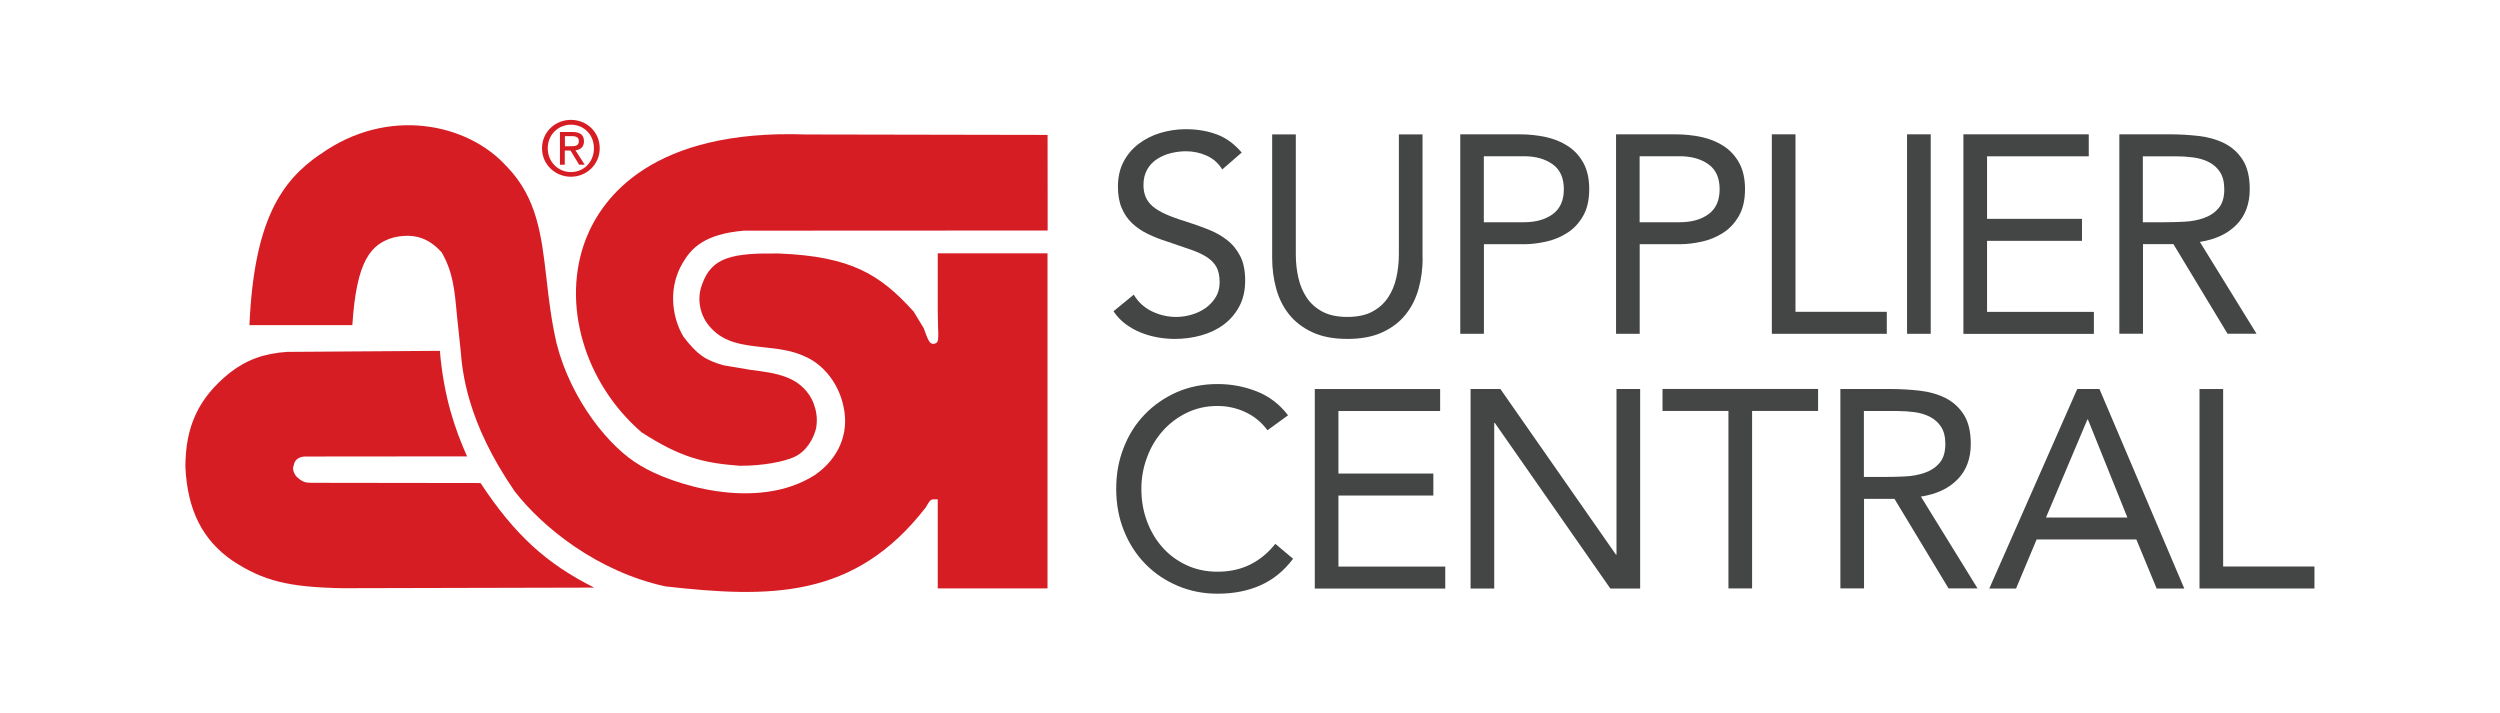 <?xml version="1.0" encoding="UTF-8"?>
<svg id="Layer_1" data-name="Layer 1" xmlns="http://www.w3.org/2000/svg" viewBox="0 0 331.86 94.69">
  <defs>
    <style>
      .cls-1 {
        fill: #d71d24;
      }

      .cls-2 {
        fill: #444545;
      }
    </style>
  </defs>
  <g>
    <path class="cls-2" d="m162.26,22.51c-.52-.85-1.22-1.46-2.09-1.85-.87-.39-1.78-.58-2.73-.58-.7,0-1.38.09-2.06.26-.67.17-1.28.44-1.81.79-.54.35-.97.81-1.29,1.38-.32.57-.49,1.25-.49,2.02,0,.6.09,1.13.28,1.59.19.46.49.88.92,1.25.42.37,1,.72,1.72,1.05.72.32,1.61.65,2.66.97,1.02.32,2.01.67,2.97,1.05.96.37,1.81.85,2.54,1.42.74.57,1.32,1.29,1.76,2.15.44.86.65,1.94.65,3.24s-.26,2.47-.79,3.44c-.52.97-1.22,1.78-2.08,2.41-.86.64-1.85,1.11-2.97,1.42s-2.28.47-3.48.47c-.77,0-1.55-.07-2.32-.21-.77-.14-1.52-.35-2.23-.64-.71-.29-1.38-.66-2-1.12-.62-.46-1.16-1.03-1.61-1.7l2.69-2.21c.57.97,1.37,1.71,2.39,2.21,1.02.5,2.11.75,3.25.75.67,0,1.35-.1,2.04-.3.69-.2,1.3-.49,1.85-.88.55-.39,1-.87,1.35-1.44.35-.57.52-1.23.52-1.98,0-.82-.14-1.49-.41-2s-.7-.95-1.27-1.33c-.57-.37-1.3-.71-2.17-1.01-.87-.3-1.9-.65-3.07-1.05-.95-.3-1.82-.64-2.62-1.03-.8-.39-1.49-.86-2.08-1.42-.59-.56-1.05-1.23-1.38-2.02-.34-.79-.5-1.73-.5-2.82,0-1.27.25-2.38.75-3.33.5-.95,1.17-1.74,2.02-2.38.85-.64,1.81-1.12,2.88-1.44,1.07-.32,2.19-.49,3.37-.49,1.5,0,2.86.23,4.1.69s2.34,1.27,3.31,2.41l-2.58,2.24Z"/>
    <path class="cls-2" d="m188.85,34.22c0,1.45-.18,2.82-.54,4.11-.36,1.3-.94,2.44-1.72,3.42-.79.99-1.81,1.77-3.09,2.36-1.27.59-2.82.88-4.64.88s-3.37-.29-4.64-.88c-1.27-.59-2.3-1.37-3.09-2.36-.79-.98-1.36-2.13-1.72-3.42-.36-1.3-.54-2.67-.54-4.11v-16.38h3.14v15.93c0,1.07.11,2.11.34,3.1.22,1,.6,1.88,1.12,2.66.52.77,1.22,1.39,2.09,1.85.87.46,1.97.69,3.29.69s2.42-.23,3.29-.69c.87-.46,1.57-1.08,2.09-1.85.52-.77.9-1.66,1.12-2.66.22-1,.34-2.03.34-3.1v-15.93h3.14v16.38Z"/>
    <path class="cls-2" d="m193.83,17.83h7.85c1.22,0,2.39.12,3.5.36,1.11.24,2.09.64,2.95,1.2.86.56,1.55,1.31,2.06,2.24.51.94.77,2.09.77,3.46,0,1.45-.27,2.64-.82,3.59-.55.95-1.25,1.7-2.11,2.24-.86.55-1.8.94-2.82,1.16s-2,.34-2.92.34h-5.31v11.89h-3.14v-26.48Zm3.14,11.67h5.31c1.57,0,2.85-.35,3.83-1.07.98-.71,1.48-1.81,1.48-3.31s-.49-2.6-1.48-3.31c-.99-.71-2.26-1.07-3.83-1.07h-5.31v8.75Z"/>
    <path class="cls-2" d="m214.51,17.83h7.85c1.22,0,2.39.12,3.5.36,1.11.24,2.09.64,2.95,1.2.86.56,1.55,1.31,2.06,2.24.51.94.77,2.09.77,3.46,0,1.45-.27,2.64-.82,3.59-.55.95-1.25,1.7-2.11,2.24-.86.55-1.8.94-2.82,1.16s-2,.34-2.92.34h-5.31v11.89h-3.14v-26.48Zm3.14,11.67h5.31c1.57,0,2.85-.35,3.83-1.07.98-.71,1.48-1.81,1.48-3.31s-.49-2.6-1.48-3.31c-.99-.71-2.26-1.07-3.83-1.07h-5.31v8.75Z"/>
    <path class="cls-2" d="m235.2,17.83h3.14v23.56h12.12v2.92h-15.26v-26.48Z"/>
    <path class="cls-2" d="m253.15,17.83h3.14v26.48h-3.14v-26.48Z"/>
    <path class="cls-2" d="m260.63,17.83h16.64v2.92h-13.5v8.3h12.6v2.92h-12.6v9.43h14.18v2.92h-17.32v-26.48Z"/>
    <path class="cls-2" d="m281.31,17.83h6.77c1.27,0,2.54.08,3.8.22,1.26.15,2.39.47,3.39.97,1,.5,1.81,1.23,2.43,2.19.62.96.94,2.26.94,3.91,0,1.94-.59,3.52-1.76,4.71-1.17,1.2-2.79,1.96-4.86,2.28l7.52,12.19h-3.85l-7.18-11.89h-4.04v11.89h-3.14v-26.48Zm3.14,11.67h2.81c.87,0,1.78-.02,2.71-.07.94-.05,1.8-.21,2.58-.49.79-.27,1.43-.7,1.94-1.29.51-.59.77-1.43.77-2.52,0-.95-.19-1.71-.56-2.28-.37-.57-.87-1.02-1.48-1.33-.61-.31-1.3-.52-2.06-.62-.76-.1-1.53-.15-2.3-.15h-4.41v8.75Z"/>
    <path class="cls-2" d="m168.24,57.1c-.8-1.07-1.78-1.88-2.96-2.41-1.17-.54-2.39-.8-3.67-.8-1.47,0-2.82.3-4.06.9s-2.3,1.4-3.2,2.41c-.9,1.01-1.6,2.18-2.09,3.52-.5,1.33-.75,2.72-.75,4.17,0,1.55.25,2.99.75,4.32.5,1.33,1.19,2.49,2.08,3.48.88.99,1.94,1.76,3.18,2.34,1.23.57,2.6.86,4.1.86,1.62,0,3.07-.32,4.34-.95,1.27-.64,2.38-1.55,3.33-2.75l2.36,1.98c-1.2,1.6-2.64,2.77-4.32,3.52s-3.58,1.12-5.7,1.12c-1.9,0-3.67-.35-5.31-1.05-1.65-.7-3.07-1.66-4.28-2.9-1.21-1.23-2.16-2.7-2.84-4.4-.69-1.7-1.03-3.55-1.03-5.57s.33-3.77.99-5.46c.66-1.7,1.59-3.17,2.79-4.41,1.2-1.25,2.62-2.23,4.26-2.96,1.65-.72,3.45-1.08,5.42-1.08,1.8,0,3.52.32,5.18.97,1.66.65,3.05,1.71,4.17,3.18l-2.73,1.98Z"/>
    <path class="cls-2" d="m174.53,51.64h16.64v2.92h-13.5v8.3h12.6v2.92h-12.6v9.43h14.18v2.92h-17.32v-26.48Z"/>
    <path class="cls-2" d="m195.21,51.64h3.96l15.34,21.99h.07v-21.99h3.14v26.48h-3.96l-15.34-21.99h-.07v21.99h-3.14v-26.48Z"/>
    <path class="cls-2" d="m241.33,54.55h-8.75v23.56h-3.14v-23.56h-8.75v-2.92h20.65v2.92Z"/>
    <path class="cls-2" d="m244.28,51.64h6.77c1.27,0,2.54.08,3.8.22,1.26.15,2.39.47,3.39.97,1,.5,1.81,1.23,2.43,2.19.62.96.94,2.26.94,3.91,0,1.94-.59,3.52-1.76,4.71-1.17,1.2-2.79,1.96-4.86,2.28l7.52,12.19h-3.85l-7.18-11.89h-4.04v11.89h-3.14v-26.48Zm3.14,11.67h2.81c.87,0,1.78-.02,2.71-.07.94-.05,1.8-.21,2.58-.49.79-.27,1.43-.7,1.94-1.29.51-.59.77-1.43.77-2.52,0-.95-.19-1.71-.56-2.28-.37-.57-.87-1.02-1.48-1.33-.61-.31-1.3-.52-2.06-.62-.76-.1-1.53-.15-2.3-.15h-4.41v8.75Z"/>
    <path class="cls-2" d="m275.74,51.64h2.95l11.26,26.48h-3.67l-2.69-6.51h-13.24l-2.73,6.51h-3.55l11.67-26.48Zm1.42,4.04h-.07l-5.5,13.02h10.81l-5.24-13.02Z"/>
    <path class="cls-2" d="m291.97,51.64h3.14v23.56h12.12v2.92h-15.26v-26.48Z"/>
  </g>
  <g>
    <path class="cls-1" d="m42.55,20.46c8.88-6.34,19.54-4.14,24.73,1.66,0,0,.21-.2.41-.38-.2.19-.4.38-.4.38,4.01,4.16,4.59,9.11,5.25,14.84.31,2.74.64,5.56,1.34,8.62,1.93,7.57,7.07,13.89,11.15,16.23,3.99,2.45,15.37,6.19,23.13,1.25,3.16-2.17,4.59-5.54,3.82-9.03-.58-2.99-2.6-5.64-5.16-6.72-1.66-.8-3.59-1.01-5.43-1.21-2.69-.29-5.22-.57-7.02-2.57-1.48-1.55-1.93-3.89-1.15-5.83,1.26-3.58,4.03-4.13,10.17-4.05,9.64.39,13.45,2.8,17.9,7.72l1.33,2.2c.6,1.65.79,2.18,1.4,2.06.43-.08.53-.34.53-1.17,0-.25,0-.58-.03-.97l-.04-2.22v-7.64c.99,0,13.58,0,14.57,0v44.48h-14.57c0-.77,0-2.77,0-2.77v-9.06s-.61,0-.61,0c-.37.02-.55.33-.84.84l-.16.26c-9.46,12.21-20.76,12-34.54,10.46-9.05-1.97-16.28-7.82-20.01-12.62-6.4-9.29-6.94-15.94-7.18-18.77l-.49-4.63c-.3-3.31-.51-5.69-2.01-8.3-1.74-1.97-3.73-2.59-6.34-2.01-3.1.86-4.98,3.1-5.53,11.65h-13.66c.61-13.86,4.21-19.15,9.43-22.71"/>
    <g>
      <path class="cls-1" d="m85.18,57.4c-7.66-6.61-10.72-17.21-7.39-25.72,2.15-5.47,8.79-14.55,29.21-13.83.01,0,27.94.04,32.06.06,0,.98.01,10.57.01,10.57,0,0,0,1.42,0,2.12-1.08,0-40.3.02-40.3.02-5.23.43-7.01,2.32-8.15,4.29-.89,1.5-1.27,3.14-1.27,4.7,0,1.92.56,3.75,1.39,5.11,1.81,2.34,2.84,3.07,5.3,3.77l3.61.61c3.33.42,6.48.82,8.12,3.91.31.65.66,1.62.66,2.79,0,.32-.03.67-.09,1.02-.33,1.4-1.31,3.18-3.04,3.9-1.32.55-3.87,1.11-7.07,1.11-4.82-.36-7.86-1.09-13.03-4.42"/>
      <path class="cls-1" d="m58.39,46.57c.52,6.19,2.06,10.54,3.61,14.01-1.66,0-21.6.02-21.6.02-.86.09-1.31.49-1.42,1.22-.06.12-.08.25-.08.37,0,.39.23.76.39,1.01.88.83,1.24.87,2.01.89h.36s20.61.03,22.13.03c4.53,6.87,8.77,10.73,15.09,13.88-3.96,0-33.5.08-33.5.08-7.13-.15-10.38-.96-14.46-3.61-4.03-2.76-6.03-6.72-6.31-12.46,0-5.41,1.74-9.15,5.81-12.46,2.22-1.75,4.59-2.64,7.68-2.84,0,0,17.8-.13,20.28-.14"/>
      <path class="cls-1" d="m75.78,19.41c.56,0,1.06-.03,1.06-.7,0-.55-.49-.64-.95-.64h-.9v1.35m0,2.45h-.66v-4.35h1.64c1.04,0,1.55.38,1.55,1.24,0,.77-.49,1.11-1.13,1.19l1.23,1.92h-.74l-1.15-1.89h-.76v1.89Zm.8.97c1.71,0,3.05-1.34,3.05-3.16s-1.34-3.13-3.05-3.13-3.08,1.35-3.08,3.13,1.35,3.16,3.08,3.16m-3.84-3.16c0-2.16,1.75-3.77,3.84-3.77s3.82,1.61,3.82,3.77-1.76,3.78-3.82,3.78-3.84-1.59-3.84-3.78"/>
    </g>
  </g>
</svg>